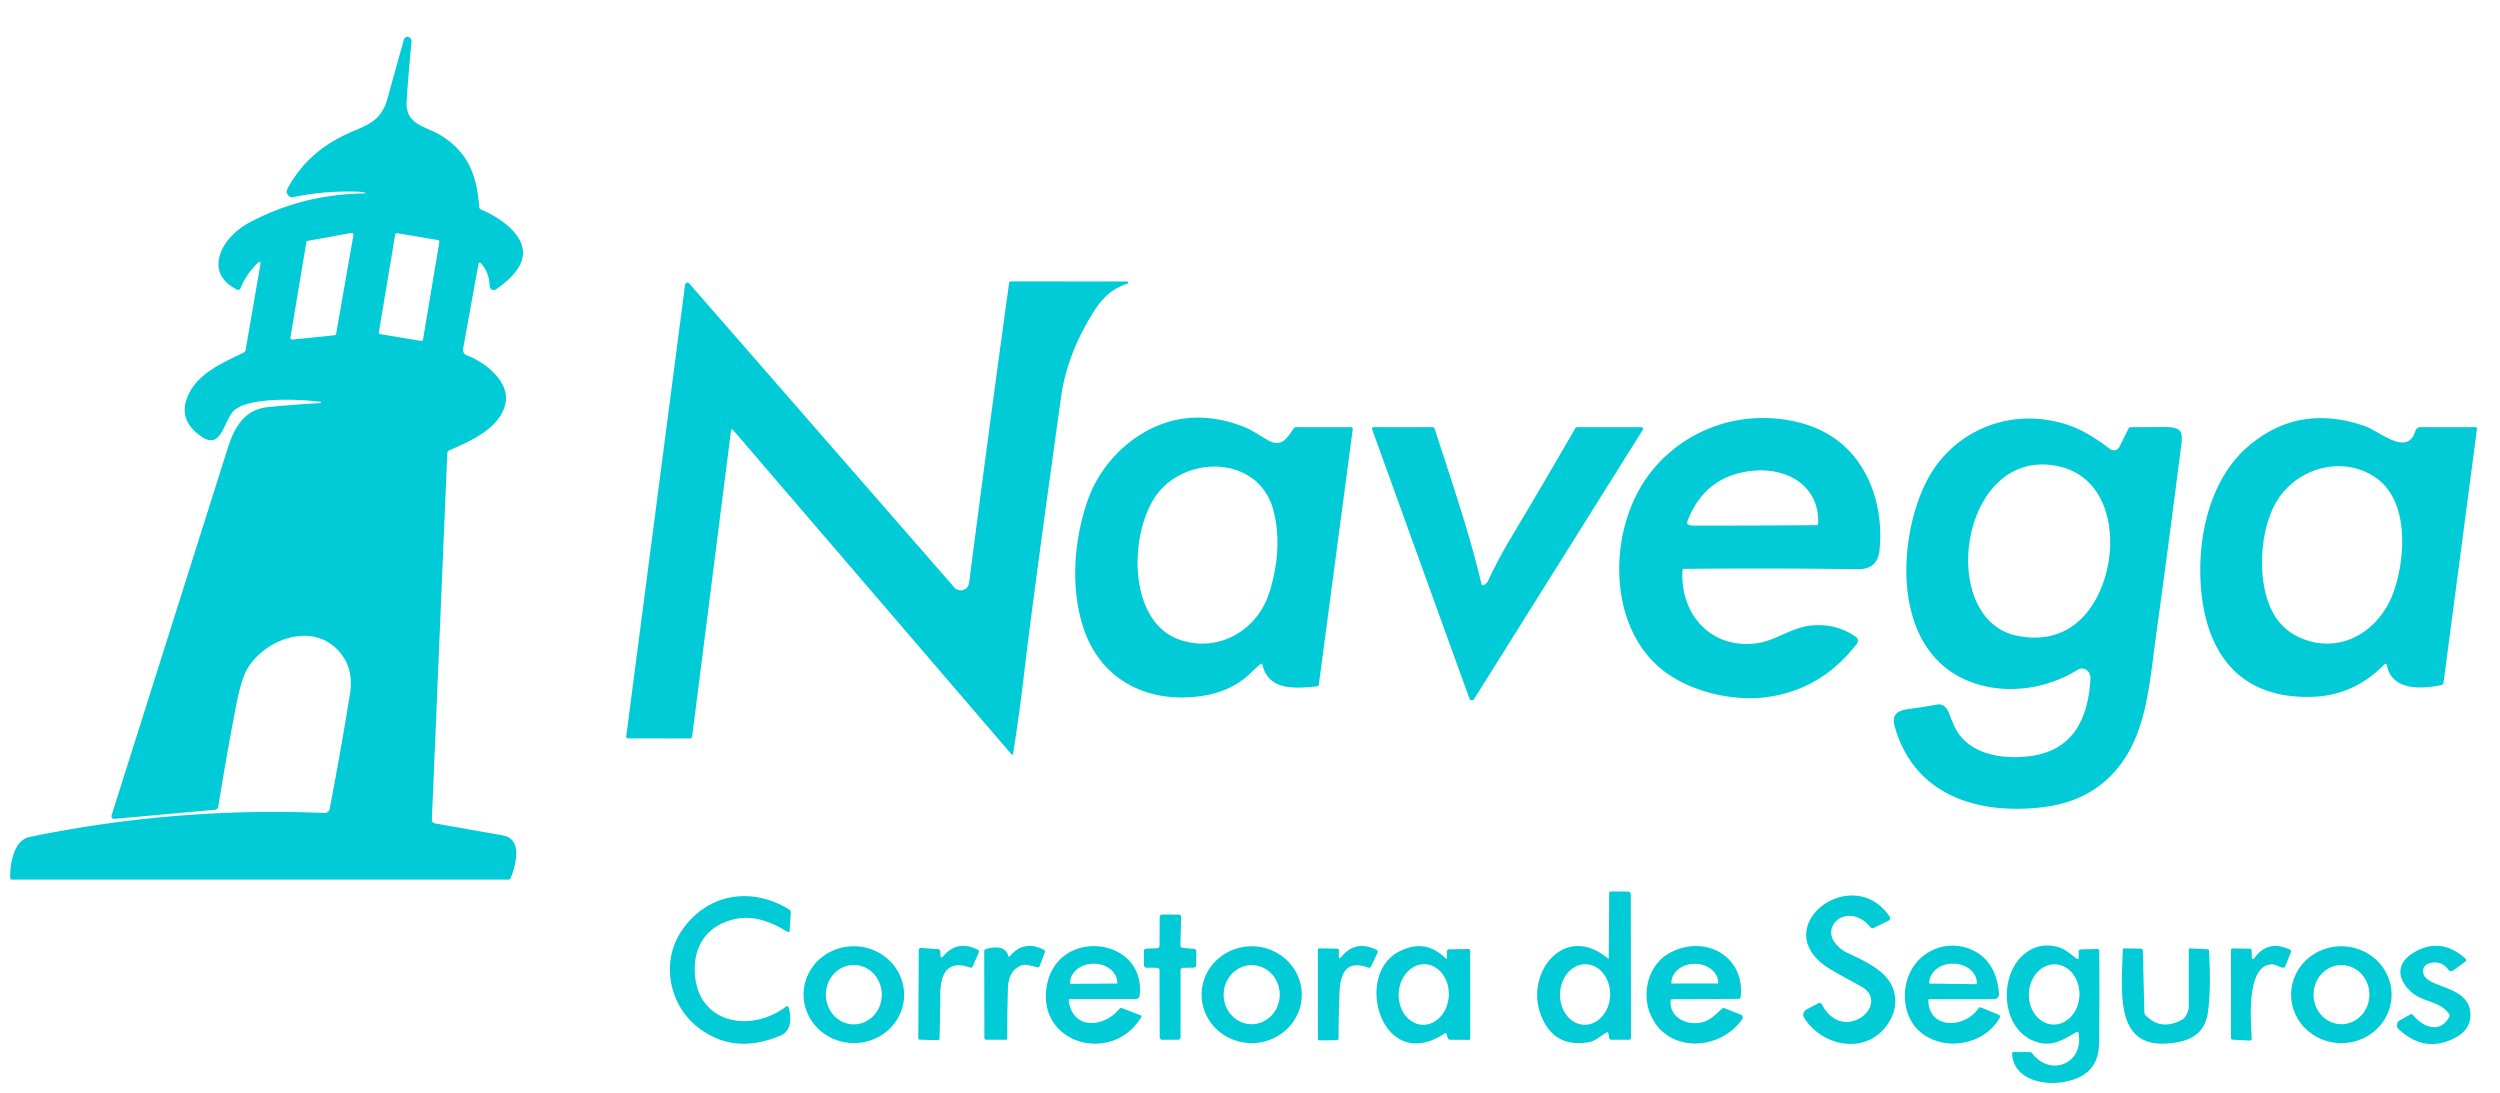 <?xml version="1.0" encoding="UTF-8" standalone="no"?>
<svg xmlns="http://www.w3.org/2000/svg" version="1.1" viewBox="0.00 0.00 755.00 330.00">
  <path fill="#01cbd6" d="   M 110.23 58.20   Q 109.52 57.95 108.49 57.91   Q 98.02 57.50 88.42 59.57   Q 87.93 59.67 87.52 59.40   Q 86.05 58.42 86.95 56.76   C 90.96 49.40 96.82 44.20 104.46 40.61   C 110.44 37.81 115.02 37.04 117.03 29.74   Q 119.48 20.87 122.00 11.88   A 1.01 1.00 1.0 0 1 122.72 11.19   Q 123.60 10.97 124.07 11.71   Q 124.34 12.13 124.27 12.86   Q 123.38 21.67 122.80 30.50   C 122.31 37.91 128.90 38.13 133.48 41.09   C 141.68 46.39 144.00 53.26 144.74 62.58   A 0.83 0.83 0.0 0 0 145.26 63.29   C 150.85 65.56 159.42 71.26 157.72 78.13   C 156.80 81.89 153.06 85.17 149.77 87.38   A 1.22 1.22 0.0 0 1 147.87 86.38   Q 147.81 82.42 145.22 79.46   A 0.41 0.41 0.0 0 0 144.50 79.66   L 139.86 105.31   A 1.84 1.83 15.2 0 0 141.04 107.36   C 146.43 109.29 154.24 115.38 152.59 122.11   C 150.74 129.62 141.74 133.35 135.58 136.04   A 0.82 0.82 0.0 0 0 135.09 136.74   L 130.42 247.52   A 1.12 1.12 0.0 0 0 131.35 248.67   Q 141.41 250.45 151.76 252.27   C 157.84 253.33 155.93 260.85 154.24 265.14   Q 154.05 265.63 153.52 265.63   L 3.63 265.63   A 0.55 0.55 0.0 0 1 3.08 265.09   C 3.03 260.99 4.02 253.77 9.01 252.75   Q 53.31 243.64 98.05 245.52   A 1.47 1.47 0.0 0 0 99.55 244.33   Q 102.96 226.54 105.70 209.51   Q 106.93 201.92 102.44 196.77   C 94.35 187.49 79.74 193.12 74.55 202.21   Q 72.79 205.30 71.19 213.68   Q 68.30 228.75 65.91 243.68   A 1.02 1.02 0.0 0 1 64.99 244.54   L 34.52 247.30   A 0.79 0.79 0.0 0 1 33.69 246.28   Q 51.22 190.83 68.83 135.19   C 70.83 128.86 73.99 123.60 81.03 122.93   Q 88.89 122.17 96.79 121.72   A 0.18 0.17 -42.1 0 0 96.81 121.37   C 91.15 120.54 74.83 119.73 70.52 124.14   C 67.56 127.16 66.87 135.87 61.04 131.97   Q 52.77 126.45 57.48 118.09   C 60.78 112.22 67.96 109.26 73.64 106.44   Q 74.08 106.22 74.17 105.74   L 78.69 79.54   A 0.37 0.37 0.0 0 0 78.07 79.20   Q 74.47 82.56 72.61 87.09   A 0.73 0.73 0.0 0 1 71.61 87.47   C 61.06 82.23 67.14 71.62 75.01 67.38   Q 91.35 58.59 110.20 58.42   A 0.11 0.11 0.0 0 0 110.23 58.20   Z   M 92.95 72.74   A 0.55 0.55 0.0 0 0 92.51 73.19   L 87.71 101.91   A 0.55 0.55 0.0 0 0 88.31 102.55   L 101.04 101.25   A 0.55 0.55 0.0 0 0 101.52 100.80   L 106.74 70.98   A 0.55 0.55 0.0 0 0 106.10 70.34   L 92.95 72.74   Z   M 132.68 73.1   A 0.53 0.53 0.0 0 0 132.244 72.49   L 119.955 70.434   A 0.53 0.53 0.0 0 0 119.345 70.869   L 114.42 100.3   A 0.53 0.53 0.0 0 0 114.856 100.91   L 127.145 102.966   A 0.53 0.53 0.0 0 0 127.755 102.531   L 132.68 73.1   Z"></path>
  <path fill="#01cbd6" d="   M 220.74 130.24   L 209.04 222.34   Q 208.96 223.02 208.27 223.02   L 189.64 222.99   Q 189.04 222.99 189.12 222.40   L 206.89 85.99   A 0.72 0.72 0.0 0 1 208.15 85.61   L 288.22 177.43   A 2.53 2.52 -26.7 0 0 290.66 178.23   Q 292.43 177.84 292.70 175.78   Q 298.52 130.60 304.75 85.47   Q 304.82 84.97 305.31 84.98   L 340.39 85.01   A 0.35 0.35 0.0 0 1 340.49 85.69   C 335.83 87.11 332.78 90.12 330.07 94.47   Q 322.24 107.07 320.47 119.75   Q 312.03 180.13 309.51 201.50   Q 307.72 216.74 305.97 227.43   Q 305.84 228.24 305.31 227.62   L 221.51 130.00   Q 220.87 129.26 220.74 130.24   Z"></path>
  <path fill="#01cbd6" d="   M 380.64 200.58   Q 379.44 201.56 377.48 203.45   Q 371.15 209.53 360.55 210.47   C 345.30 211.81 332.54 204.72 327.48 190.44   C 323.05 177.95 324.33 162.79 328.59 150.81   C 331.29 143.22 336.80 136.24 343.58 131.79   Q 358.03 122.28 375.21 128.73   C 377.79 129.70 380.28 131.42 382.76 132.86   C 386.95 135.29 388.60 132.49 390.65 129.44   A 1.01 1.01 0.0 0 1 391.49 128.99   L 407.92 128.99   Q 408.62 128.99 408.52 129.67   L 398.29 206.73   Q 398.22 207.24 397.71 207.29   C 391.63 207.86 383.12 208.83 381.26 200.79   Q 381.12 200.19 380.64 200.58   Z   M 350.85 147.56   C 340.95 157.85 339.65 187.50 356.25 193.20   C 367.88 197.20 379.84 190.55 383.48 178.51   Q 387.39 165.57 384.68 154.51   C 380.79 138.62 360.91 137.12 350.85 147.56   Z"></path>
  <path fill="#01cbd6" d="   M 508.11 172.32   C 507.36 185.81 517.06 196.27 530.82 194.23   C 536.18 193.44 541.23 189.46 546.90 188.91   Q 554.37 188.18 560.28 192.20   Q 561.72 193.18 560.65 194.56   Q 550.10 208.20 533.76 210.50   C 523.29 211.98 510.24 208.84 502.00 202.27   C 485.26 188.90 485.64 160.07 497.73 143.68   C 506.94 131.18 522.13 124.70 537.64 126.55   Q 548.64 127.87 555.77 133.69   C 565.19 141.37 568.88 154.35 567.60 166.27   Q 566.99 171.99 561.00 171.90   Q 534.83 171.54 508.65 171.80   Q 508.13 171.81 508.11 172.32   Z   M 529.88 142.13   Q 514.89 143.34 509.55 157.58   A 0.68 0.67 25.7 0 0 509.84 158.40   Q 510.40 158.74 511.27 158.74   Q 529.87 158.74 548.58 158.60   Q 549.06 158.60 549.08 158.12   C 549.57 146.92 540.02 141.30 529.88 142.13   Z"></path>
  <path fill="#01cbd6" d="   M 630.13 202.34   A 2.34 2.33 47.1 0 0 627.51 202.24   C 616.83 208.94 602.25 210.30 591.16 204.07   C 571.99 193.31 573.24 163.83 581.10 146.82   C 588.68 130.39 606.64 122.68 623.93 128.14   C 628.66 129.63 633.24 132.54 637.19 135.58   A 1.93 1.93 0.0 0 0 640.10 134.91   L 642.83 129.39   A 0.68 0.66 12.4 0 1 643.44 129.01   Q 648.57 129.00 653.61 128.97   C 659.75 128.94 659.16 130.99 658.54 135.93   Q 654.93 164.42 651.00 192.87   C 649.33 204.94 648.44 218.50 641.85 228.78   Q 633.49 241.81 616.77 243.79   C 597.13 246.10 578.04 240.12 572.19 219.36   C 571.16 215.70 573.16 214.55 576.44 214.12   Q 580.87 213.54 585.24 212.74   C 586.66 212.48 587.98 213.78 588.51 215.16   Q 589.25 217.13 590.09 219.04   C 594.00 227.97 604.89 229.48 613.29 228.32   C 626.07 226.57 630.59 217.01 631.31 205.27   Q 631.43 203.31 630.13 202.34   Z   M 627.53 187.80   C 640.75 176.47 642.08 145.22 621.69 140.82   C 591.89 134.38 584.60 187.14 609.23 192.01   Q 620.10 194.16 627.53 187.80   Z"></path>
  <path fill="#01cbd6" d="   M 720.14 200.57   Q 710.92 210.11 698.04 210.45   C 676.80 211.01 666.57 197.83 664.76 178.33   C 663.37 163.31 666.97 144.86 679.25 134.54   Q 694.42 121.78 714.29 128.72   C 718.60 130.22 727.04 138.07 729.46 130.13   A 1.60 1.60 0.0 0 1 730.99 129.00   L 747.55 129.00   A 0.50 0.49 -86.4 0 1 748.04 129.56   L 737.94 206.20   Q 737.86 206.74 737.33 206.86   C 731.15 208.20 722.21 208.60 720.82 200.78   A 0.40 0.40 0.0 0 0 720.14 200.57   Z   M 695.97 193.14   C 707.89 197.44 719.04 189.96 722.98 178.43   C 726.55 167.96 727.43 151.39 717.71 144.42   C 707.89 137.38 693.97 141.09 687.73 151.11   C 682.07 160.17 681.42 177.12 686.97 185.95   Q 690.17 191.05 695.97 193.14   Z"></path>
  <path fill="#01cbd6" d="   M 448.20 176.68   C 448.60 176.43 449.13 175.97 449.35 175.51   Q 452.43 168.91 456.16 162.67   Q 466.05 146.13 475.68 129.43   Q 475.94 128.99 476.46 128.99   L 495.45 129.00   Q 496.63 129.00 496.00 129.99   L 445.18 211.10   A 0.80 0.79 -38.8 0 1 443.76 210.95   L 414.36 129.60   A 0.46 0.45 79.9 0 1 414.78 128.99   L 432.55 128.99   Q 433.11 128.99 433.28 129.52   C 438.28 145.05 443.65 160.50 447.40 176.35   A 0.53 0.53 0.0 0 0 448.20 176.68   Z"></path>
  <path fill="#01cbd6" d="   M 485.85 289.35   L 485.98 269.75   Q 485.98 269.22 486.50 269.23   L 491.49 269.24   Q 492.49 269.24 492.49 270.24   L 492.55 313.35   A 0.66 0.65 -90.0 0 1 491.90 314.01   L 486.55 314.00   A 0.55 0.55 0.0 0 1 486.02 313.56   L 485.71 312.02   Q 485.62 311.57 485.22 311.79   C 483.58 312.70 481.89 314.34 480.13 314.67   Q 469.07 316.74 465.23 306.21   C 460.62 293.56 472.64 278.57 485.58 289.47   A 0.17 0.16 20.1 0 0 485.85 289.35   Z   M 478.403 309.476   A 9.14 7.57 91.8 0 0 486.256 300.578   A 9.14 7.57 91.8 0 0 478.977 291.204   A 9.14 7.57 91.8 0 0 471.124 300.102   A 9.14 7.57 91.8 0 0 478.403 309.476   Z"></path>
  <path fill="#01cbd6" d="   M 237.78 281.36   C 231.73 277.72 225.88 275.82 219.26 278.35   C 212.51 280.92 209.48 286.68 209.82 293.75   C 210.58 309.27 226.82 312.04 237.41 303.98   Q 237.93 303.59 238.13 304.21   C 239.13 307.32 238.99 311.34 235.86 312.68   Q 221.82 318.70 210.97 310.42   C 202.02 303.59 199.59 290.68 205.66 281.39   C 213.11 270.00 226.74 267.45 238.38 274.71   Q 238.85 274.99 238.81 275.54   L 238.48 281.00   Q 238.44 281.75 237.78 281.36   Z"></path>
  <path fill="#01cbd6" d="   M 550.16 303.27   C 556.73 315.82 571.55 303.08 561.97 297.85   Q 555.40 294.27 553.09 292.91   C 532.38 280.73 559.23 259.80 570.72 276.89   A 0.77 0.76 -30.1 0 1 570.42 278.00   L 565.80 280.28   A 0.71 0.71 0.0 0 1 564.94 280.08   Q 563.00 277.63 560.25 276.83   C 555.25 275.37 550.64 280.58 554.37 285.00   Q 555.91 286.83 557.76 287.70   C 562.80 290.08 569.31 292.89 571.46 297.98   Q 573.92 303.79 569.93 309.51   C 563.64 318.55 550.37 316.23 544.86 307.36   A 1.74 1.74 0.0 0 1 545.52 304.90   L 549.18 302.97   A 0.72 0.72 0.0 0 1 550.16 303.27   Z"></path>
  <path fill="#01cbd6" d="   M 357.18 286.26   L 360.59 286.57   A 0.77 0.77 0.0 0 1 361.29 287.34   L 361.27 291.45   A 0.77 0.77 0.0 0 1 360.51 292.22   L 357.28 292.28   A 0.77 0.77 0.0 0 0 356.53 293.05   L 356.53 313.23   A 0.77 0.77 0.0 0 1 355.76 314.00   L 351.00 314.01   A 0.77 0.77 0.0 0 1 350.23 313.24   L 350.18 293.03   A 0.77 0.77 0.0 0 0 349.42 292.27   L 346.25 292.25   A 0.77 0.77 0.0 0 1 345.48 291.49   L 345.44 287.28   A 0.77 0.77 0.0 0 1 346.18 286.50   L 349.45 286.36   A 0.77 0.77 0.0 0 0 350.19 285.59   L 350.22 276.96   A 0.77 0.77 0.0 0 1 350.99 276.19   L 355.93 276.21   A 0.77 0.77 0.0 0 1 356.70 277.00   L 356.48 285.47   A 0.77 0.77 0.0 0 0 357.18 286.26   Z"></path>
  <path fill="#01cbd6" d="   M 284.70 288.98   Q 288.93 283.71 295.19 286.76   Q 295.84 287.08 295.55 287.74   L 293.77 291.81   Q 293.51 292.40 292.90 292.18   C 286.14 289.75 284.01 294.17 283.97 300.07   Q 283.93 306.84 283.74 313.60   Q 283.73 314.14 283.18 314.13   L 277.81 313.98   Q 277.32 313.97 277.32 313.47   L 277.47 286.91   A 0.62 0.62 0.0 0 1 278.14 286.29   L 283.21 286.65   Q 283.97 286.70 283.99 287.46   L 284.02 288.76   A 0.38 0.38 0.0 0 0 284.70 288.98   Z"></path>
  <path fill="#01cbd6" d="   M 504.52 302.22   C 504.12 307.63 510.06 309.99 514.47 308.62   C 516.73 307.92 518.21 306.29 520.01 304.65   Q 520.39 304.31 520.87 304.50   L 525.78 306.46   A 0.86 0.85 28.2 0 1 526.17 307.74   C 519.37 317.69 502.66 318.19 498.12 305.55   C 495.88 299.30 497.97 291.32 504.11 287.87   C 514.55 282.01 527.14 288.56 525.67 301.16   A 0.57 0.56 2.3 0 1 525.12 301.66   L 505.01 301.77   Q 504.55 301.77 504.52 302.22   Z   M 504.89 297.02   L 518.79 297.00   A 0.12 0.12 0.0 0 0 518.90 296.88   L 518.90 296.80   A 6.95 5.72 -0.1 0 0 511.94 291.09   L 511.70 291.09   A 6.95 5.72 -0.1 0 0 504.76 296.82   L 504.76 296.90   A 0.12 0.12 0.0 0 0 504.89 297.02   Z"></path>
  <path fill="#01cbd6" d="   M 582.35 302.18   C 582.65 311.05 593.41 310.57 597.56 304.45   A 0.56 0.55 28.0 0 1 598.23 304.25   L 603.57 306.44   A 0.69 0.69 0.0 0 1 603.90 307.42   C 599.17 315.64 587.38 317.56 580.27 311.94   C 575.10 307.85 574.05 300.09 576.60 294.20   C 579.99 286.37 589.44 283.26 596.75 287.49   Q 602.98 291.08 603.71 300.16   A 1.46 1.46 0.0 0 1 602.25 301.74   L 582.76 301.75   Q 582.33 301.75 582.35 302.18   Z   M 582.80 297.03   L 596.86 297.23   A 0.17 0.17 0.0 0 0 597.03 297.06   L 597.03 297.00   A 7.09 5.87 0.8 0 0 590.02 291.03   L 589.80 291.03   A 7.09 5.87 0.8 0 0 582.63 296.80   L 582.63 296.86   A 0.17 0.17 0.0 0 0 582.80 297.03   Z"></path>
  <path fill="#01cbd6" d="   M 627.11 311.69   C 623.66 313.59 620.58 315.86 616.30 314.98   C 604.45 312.55 603.13 295.21 611.07 288.35   Q 615.85 284.22 622.00 286.17   C 623.91 286.77 625.56 288.38 627.25 289.58   A 0.35 0.35 0.0 0 0 627.81 289.28   L 627.74 287.51   Q 627.71 286.74 628.49 286.72   L 633.43 286.59   Q 633.97 286.58 633.98 287.13   Q 634.10 301.09 633.92 314.99   C 633.83 321.98 630.08 325.49 623.39 326.74   C 617.26 327.88 608.18 326.09 607.66 318.33   Q 607.62 317.70 608.24 317.71   L 612.96 317.74   A 1.00 0.98 71.1 0 1 613.75 318.14   C 619.32 325.39 629.43 321.12 627.71 311.98   Q 627.61 311.42 627.11 311.69   Z   M 620.027 309.414   A 9.10 7.64 92.1 0 0 627.995 300.6   A 9.10 7.64 92.1 0 0 620.693 291.226   A 9.10 7.64 92.1 0 0 612.725 300.04   A 9.10 7.64 92.1 0 0 620.027 309.414   Z"></path>
  <path fill="#01cbd6" d="   M 273.033 300.867   A 15.18 14.62 1.8 0 1 257.401 315.003   A 15.18 14.62 1.8 0 1 242.688 299.913   A 15.18 14.62 1.8 0 1 258.319 285.777   A 15.18 14.62 1.8 0 1 273.033 300.867   Z   M 257.813 309.36   A 8.97 8.44 90.3 0 0 266.3 300.434   A 8.97 8.44 90.3 0 0 257.907 291.42   A 8.97 8.44 90.3 0 0 249.42 300.346   A 8.97 8.44 90.3 0 0 257.813 309.36   Z"></path>
  <path fill="#01cbd6" d="   M 305.05 288.70   Q 309.15 283.84 315.12 286.76   Q 315.75 287.07 315.50 287.73   L 313.98 291.72   Q 313.79 292.23 313.26 292.12   C 311.62 291.78 309.77 290.96 308.22 291.63   Q 304.56 293.22 304.39 298.39   Q 304.14 305.92 304.19 313.49   Q 304.20 314.01 303.68 314.00   L 297.88 313.99   Q 297.28 313.98 297.28 313.38   L 297.24 287.26   Q 297.24 286.77 297.70 286.62   C 299.91 285.88 303.73 285.56 304.43 288.55   Q 304.59 289.25 305.05 288.70   Z"></path>
  <path fill="#01cbd6" d="   M 322.77 302.19   C 323.93 311.15 333.35 310.39 338.03 304.71   Q 338.39 304.28 338.91 304.48   L 344.41 306.60   Q 344.92 306.79 344.63 307.26   C 335.67 321.82 312.65 315.08 316.22 297.28   C 319.72 279.85 346.21 283.11 344.17 300.68   A 1.15 1.15 0.0 0 1 343.03 301.69   L 323.19 301.70   Q 322.70 301.70 322.77 302.19   Z   M 323.29 297.12   L 337.31 297.02   A 0.13 0.13 0.0 0 0 337.44 296.89   L 337.44 296.81   A 7.02 5.81 -0.4 0 0 330.38 291.05   L 330.14 291.05   A 7.02 5.81 -0.4 0 0 323.16 296.91   L 323.16 296.99   A 0.13 0.13 0.0 0 0 323.29 297.12   Z"></path>
  <path fill="#01cbd6" d="   M 393.13 300.374   A 15.12 14.62 -0.1 0 1 378.036 315.02   A 15.12 14.62 -0.1 0 1 362.89 300.426   A 15.12 14.62 -0.1 0 1 377.985 285.78   A 15.12 14.62 -0.1 0 1 393.13 300.374   Z   M 377.792 309.307   A 8.92 8.47 91.4 0 0 386.478 300.597   A 8.92 8.47 91.4 0 0 378.228 291.473   A 8.92 8.47 91.4 0 0 369.543 300.183   A 8.92 8.47 91.4 0 0 377.792 309.307   Z"></path>
  <path fill="#01cbd6" d="   M 404.88 289.25   Q 409.18 283.67 415.72 286.85   A 0.64 0.64 0.0 0 1 416.02 287.69   L 414.06 291.86   Q 413.80 292.42 413.23 292.21   C 406.38 289.72 404.74 294.20 404.52 299.92   Q 404.25 306.76 404.25 313.58   A 0.57 0.57 0.0 0 1 403.69 314.14   L 398.61 314.20   Q 398.00 314.21 398.00 313.60   L 398.00 286.94   Q 398.00 286.38 398.56 286.40   L 403.81 286.50   Q 404.37 286.51 404.36 287.06   L 404.31 289.05   A 0.32 0.32 0.0 0 0 404.88 289.25   Z"></path>
  <path fill="#01cbd6" d="   M 436.98 289.22   L 437.02 287.21   Q 437.03 286.71 437.53 286.70   L 443.42 286.61   Q 443.99 286.60 443.99 287.17   L 444.00 313.52   Q 444.00 314.04 443.48 314.04   L 437.92 314.00   A 0.76 0.76 0.0 0 1 437.20 313.44   L 436.94 312.45   Q 436.76 311.77 436.18 312.16   C 417.46 324.50 408.62 294.61 422.43 287.41   Q 430.37 283.27 436.53 289.40   Q 436.97 289.83 436.98 289.22   Z   M 429.571 309.481   A 9.15 7.57 92.5 0 0 437.533 300.67   A 9.15 7.57 92.5 0 0 430.369 291.199   A 9.15 7.57 92.5 0 0 422.407 300.01   A 9.15 7.57 92.5 0 0 429.571 309.481   Z"></path>
  <path fill="#01cbd6" d="   M 680.04 289.25   A 0.39 0.38 62.2 0 0 680.74 289.47   Q 684.83 283.65 691.52 286.78   Q 692.05 287.03 691.84 287.58   L 690.16 291.79   Q 689.95 292.33 689.37 292.23   C 688.24 292.03 687.36 291.26 686.32 291.24   C 678.11 291.10 679.83 308.89 680.01 313.71   Q 680.04 314.28 679.47 314.25   L 674.35 313.99   Q 673.74 313.96 673.74 313.35   L 673.77 286.95   Q 673.77 286.41 674.30 286.42   L 679.49 286.50   A 0.50 0.50 0.0 0 1 679.99 286.99   L 680.04 289.25   Z"></path>
  <path fill="#01cbd6" d="   M 722.26 300.506   A 15.17 14.62 0.4 0 1 706.988 315.02   A 15.17 14.62 0.4 0 1 691.92 300.294   A 15.17 14.62 0.4 0 1 707.192 285.78   A 15.17 14.62 0.4 0 1 722.26 300.506   Z   M 707.136 309.31   A 8.93 8.43 89.9 0 0 715.55 300.365   A 8.93 8.43 89.9 0 0 707.104 291.45   A 8.93 8.43 89.9 0 0 698.69 300.395   A 8.93 8.43 89.9 0 0 707.136 309.31   Z"></path>
  <path fill="#01cbd6" d="   M 739.60 306.16   C 736.58 302.12 731.85 302.81 728.19 299.54   C 723.85 295.67 723.59 290.91 728.86 287.73   Q 737.05 282.79 744.50 289.45   Q 745.10 289.98 744.45 290.45   L 740.86 293.08   A 1.03 1.01 -36.3 0 1 739.43 292.87   Q 737.20 289.87 733.52 290.94   A 2.44 2.44 0.0 0 0 731.76 293.49   C 732.15 298.41 744.31 297.30 745.89 304.82   C 746.66 308.46 744.98 311.55 741.65 313.32   Q 732.35 318.26 724.38 310.79   A 1.64 1.64 0.0 0 1 724.71 308.16   L 727.89 306.38   Q 728.36 306.11 728.71 306.53   C 731.80 310.32 736.94 312.19 739.67 307.12   A 0.90 0.89 41.0 0 0 739.60 306.16   Z"></path>
  <path fill="#01cbd6" d="   M 647.98 306.63   Q 652.58 311.37 658.84 308.02   C 660.26 307.27 661.00 305.45 661.00 303.75   Q 661.00 295.37 661.00 286.96   Q 661.00 286.39 661.57 286.42   L 666.65 286.68   Q 667.08 286.70 667.11 287.13   Q 667.80 298.41 666.79 305.74   Q 665.79 313.03 658.28 314.60   C 638.12 318.82 640.77 299.94 641.07 286.91   Q 641.08 286.41 641.57 286.42   L 646.44 286.48   Q 647.14 286.49 647.15 287.19   L 647.59 305.69   A 1.39 1.37 -68.0 0 0 647.98 306.63   Z"></path>
</svg>
